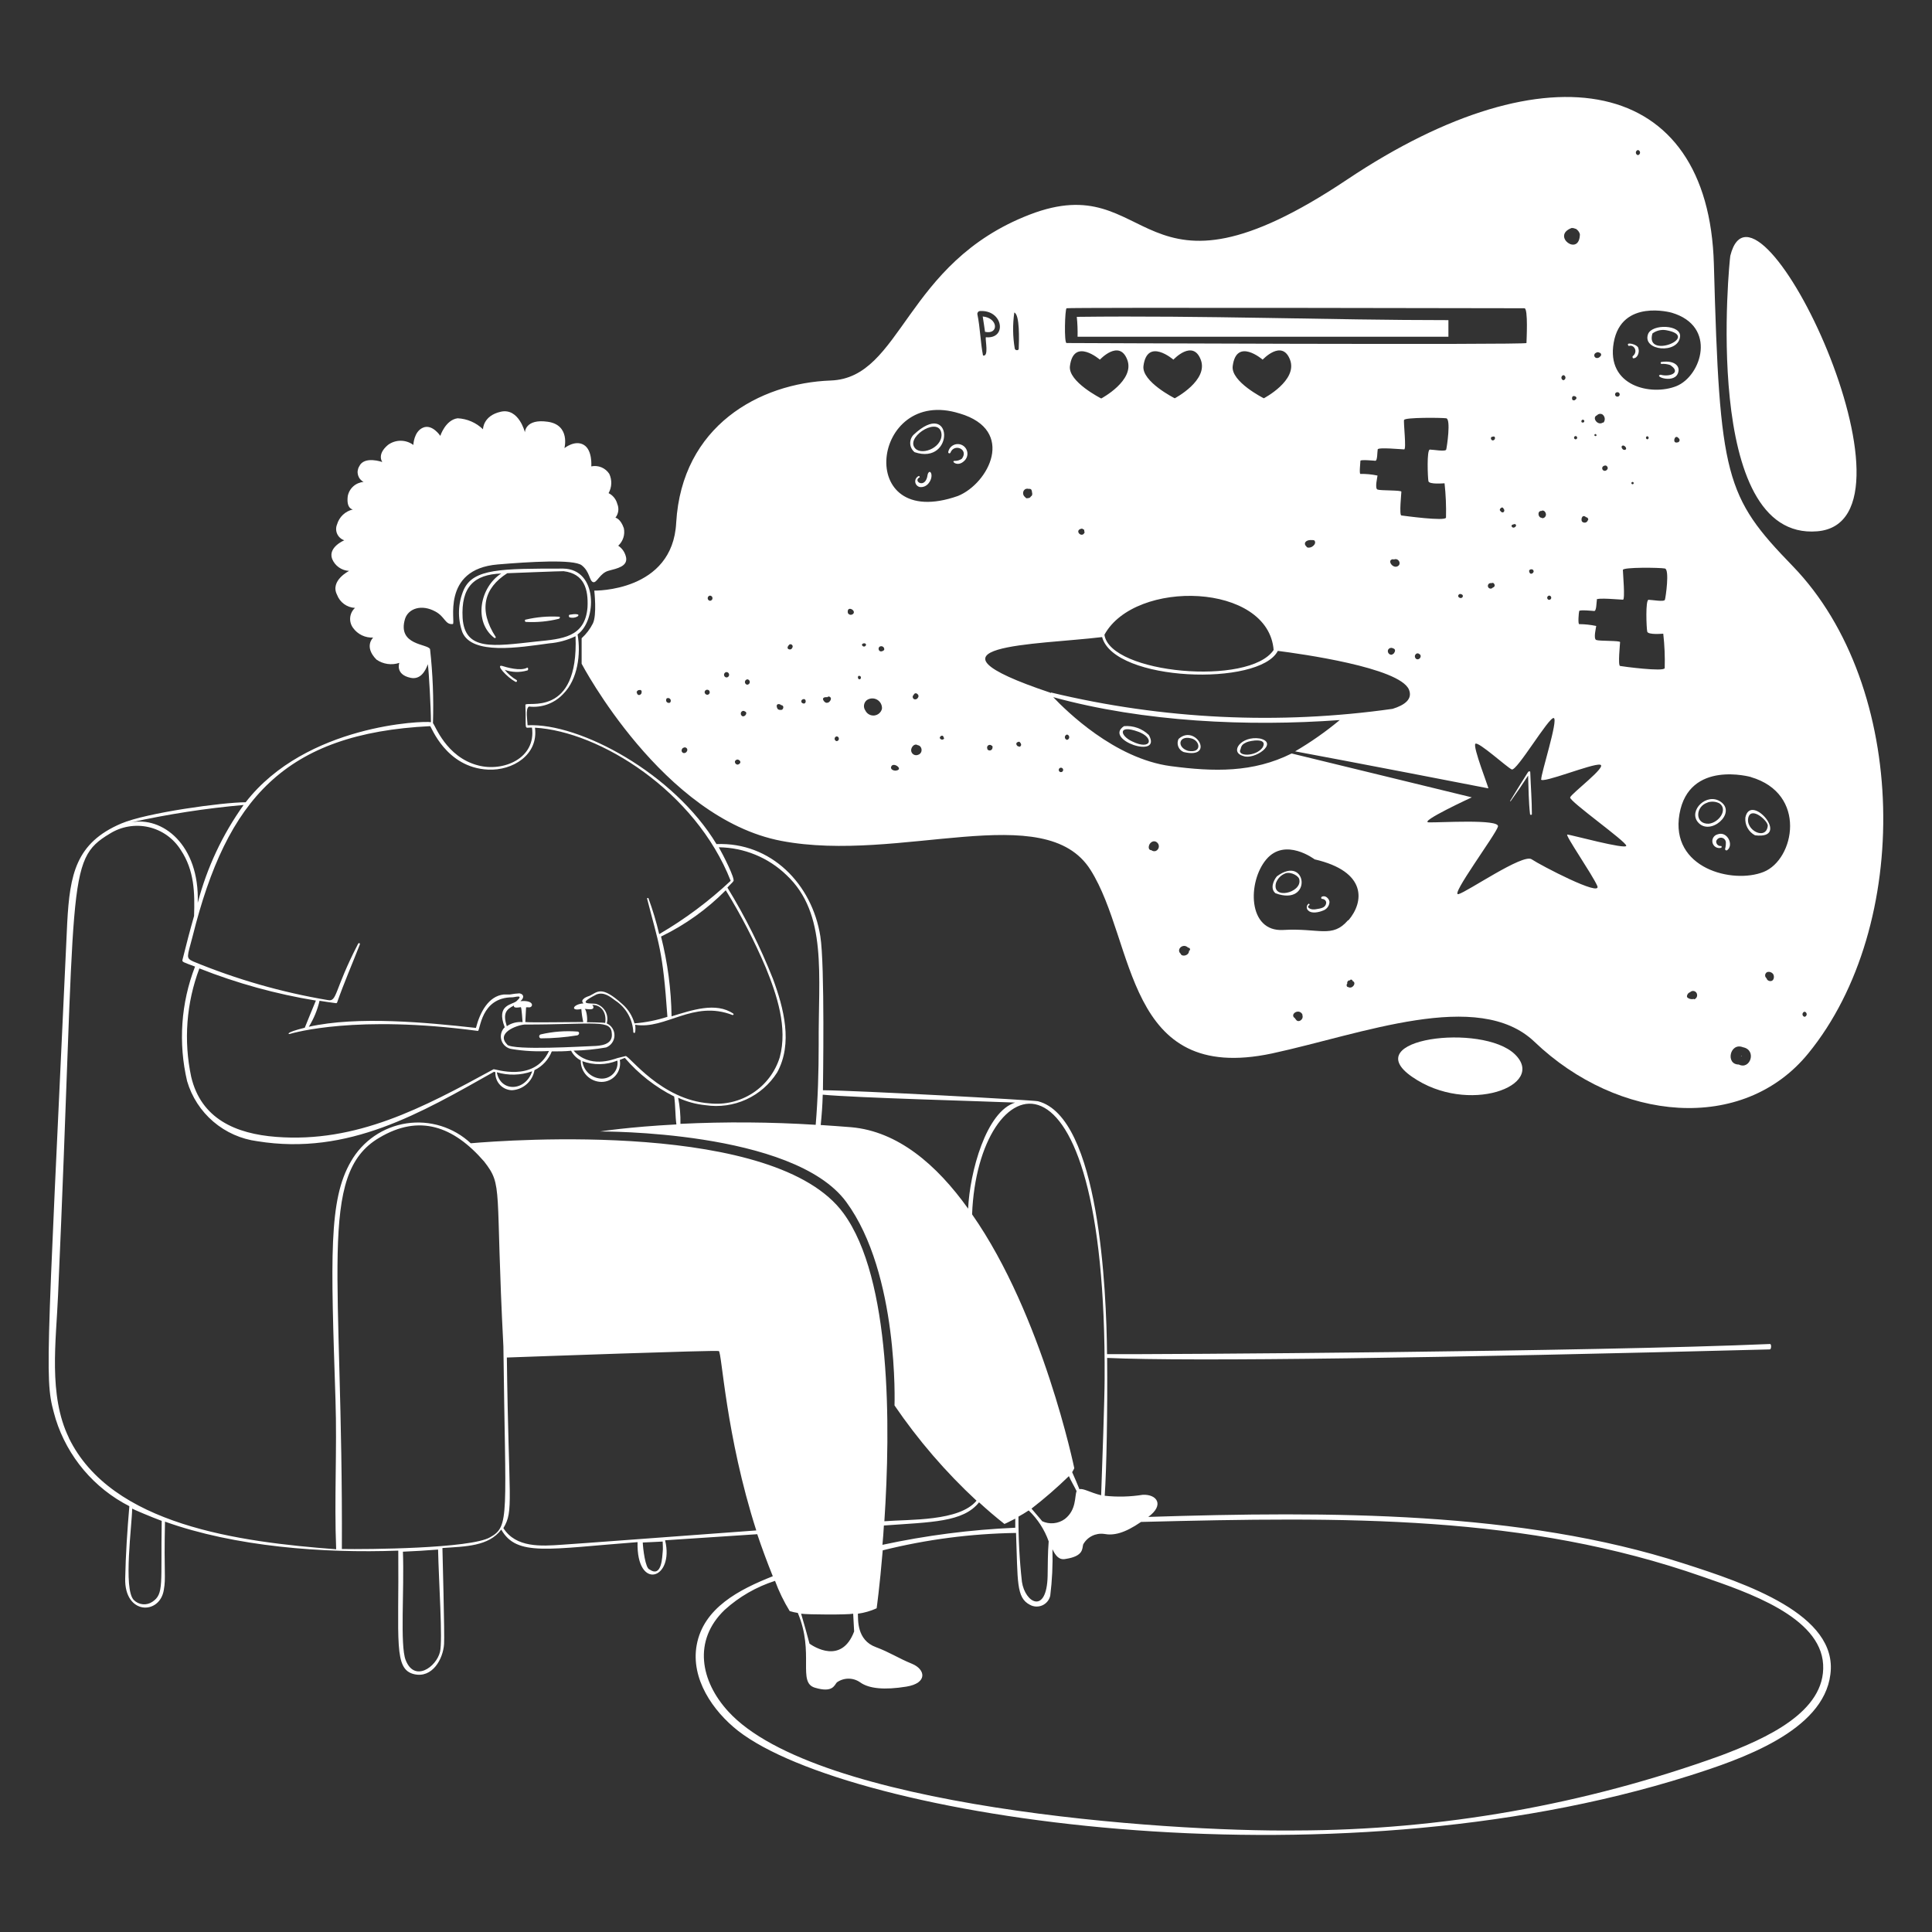 <svg width="218" height="218" viewBox="0 0 218 218" fill="none" xmlns="http://www.w3.org/2000/svg">
<rect x="0" y="0" width="218" height="218" fill="#333333" stroke="none"/>
<path d="M59.481 75.657C59.645 75.657 59.612 75.265 59.481 75.341C58.718 75.766 57.116 75.286 56.636 75.134C55.895 74.981 57.192 76.398 58.141 76.921C58.153 76.931 58.167 76.939 58.182 76.944C58.197 76.948 58.213 76.95 58.228 76.948C58.244 76.947 58.259 76.942 58.273 76.935C58.287 76.927 58.3 76.917 58.31 76.905C58.32 76.893 58.327 76.879 58.332 76.864C58.336 76.849 58.338 76.833 58.336 76.817C58.335 76.802 58.33 76.786 58.323 76.772C58.316 76.758 58.305 76.746 58.293 76.736C57.777 76.44 57.322 76.047 56.953 75.581C57.767 75.871 58.651 75.897 59.481 75.657ZM63.067 69.586C61.812 69.516 60.553 69.626 59.329 69.913C59.165 69.913 59.22 70.174 59.329 70.174C60.578 70.245 61.831 70.127 63.046 69.826C63.22 69.76 63.22 69.586 63.067 69.586ZM64.31 69.357C64.125 69.357 64.179 69.673 64.31 69.673C64.597 69.743 64.9 69.704 65.16 69.564C65.553 69.248 64.811 69.259 64.31 69.357ZM65.204 116.401C63.801 116.29 62.389 116.397 61.018 116.717C60.967 116.729 60.922 116.757 60.889 116.798C60.857 116.838 60.839 116.889 60.839 116.941C60.839 116.993 60.857 117.043 60.889 117.084C60.922 117.125 60.967 117.153 61.018 117.164C62.398 117.16 63.776 117.047 65.138 116.826C65.4 116.739 65.4 116.456 65.204 116.401Z" fill="white"/>
<path d="M189.911 176.395C171.62 170.498 150.115 170.509 129.568 171.163C131.421 169.811 130.538 168.591 128.947 168.667C127.527 168.893 126.082 168.93 124.652 168.776C124.859 165.789 124.979 159.118 124.925 153.222C134.31 153.658 163.075 153.222 199.71 152.262C199.862 152.262 199.917 151.641 199.71 151.652C179.632 152.524 130.288 152.84 124.914 152.796C124.849 145.646 124.042 126.037 117.12 124.26C116.565 124.129 96.65 123.039 92.857 123.018C92.857 122.429 93.086 108.913 92.563 105.643C91.636 99.757 86.993 94.994 80.845 95.244C76.06 87.309 65.454 81.543 59.525 81.837C59.525 81.336 59.252 79.952 59.688 79.723C60.4 79.805 61.121 79.719 61.794 79.471C62.466 79.222 63.07 78.82 63.558 78.295C65.193 76.66 65.563 73.782 65.171 71.591C67.351 70.022 67.482 64.223 63.558 64.158C56.527 64.158 53.421 64.158 52.331 66.534C51.671 68.054 51.612 69.768 52.167 71.33C53.257 73.946 58.609 73.052 61.977 72.594C63.007 72.511 64.012 72.238 64.942 71.788C65.324 81.14 59.285 79.036 59.285 79.537C59.394 82.633 59.067 82.055 60.026 82.099C60.517 85.587 56.756 87.124 53.933 86.361C50.325 85.424 49.093 81.805 48.854 81.598C48.944 78.814 48.834 76.027 48.527 73.259C48.341 72.627 44.788 72.867 45.704 69.826C46.074 68.67 47.557 68.136 49.137 69.008C50.227 69.597 50.227 70.512 51.088 70.414C51.481 70.414 49.66 64.223 56.178 63.689C59.71 63.395 64.724 63.078 65.64 63.787C66.555 64.496 66.49 65.531 66.915 65.684C67.34 65.836 67.678 64.659 68.681 64.397C69.684 64.136 70.784 63.896 70.654 62.948C70.605 62.67 70.501 62.406 70.348 62.169C70.194 61.933 69.994 61.731 69.76 61.574C70.028 61.329 70.226 61.017 70.337 60.672C70.448 60.326 70.467 59.957 70.392 59.601C70.022 58.511 69.444 58.413 69.444 58.413C69.615 58.196 69.725 57.937 69.762 57.663C69.798 57.388 69.76 57.109 69.651 56.855C69.584 56.594 69.461 56.352 69.292 56.143C69.123 55.934 68.911 55.764 68.67 55.645C68.856 55.314 68.96 54.943 68.973 54.564C68.986 54.185 68.909 53.808 68.746 53.465C68.532 53.137 68.224 52.881 67.863 52.731C67.501 52.581 67.102 52.544 66.719 52.625C66.719 52.625 66.871 50.783 65.869 50.195C64.866 49.606 63.689 50.565 63.689 50.565C63.689 50.565 64.375 47.96 61.814 47.59C59.252 47.219 59.23 48.778 59.23 48.778C59.23 48.778 58.544 46.009 56.516 46.456C54.489 46.903 54.5 48.44 54.5 48.44C53.728 47.69 52.708 47.248 51.633 47.197C50.26 47.383 49.682 49.181 49.682 49.181C49.682 49.181 48.777 47.808 47.731 48.255C46.685 48.701 46.641 50.206 46.641 50.206C46.226 49.898 45.724 49.733 45.208 49.733C44.692 49.733 44.189 49.898 43.774 50.206C42.477 51.296 43.142 52.135 43.142 52.135C43.142 52.135 41.082 51.394 40.526 52.636C40.439 52.782 40.383 52.945 40.361 53.114C40.339 53.282 40.352 53.454 40.399 53.617C40.446 53.781 40.526 53.933 40.634 54.064C40.742 54.195 40.876 54.303 41.028 54.38C40.595 54.414 40.185 54.589 39.862 54.878C39.539 55.168 39.32 55.556 39.24 55.983C39.055 57.432 39.818 57.487 39.818 57.487C39.396 57.583 39.008 57.79 38.693 58.087C38.379 58.385 38.15 58.761 38.03 59.176C37.959 59.347 37.924 59.53 37.928 59.714C37.931 59.899 37.972 60.081 38.049 60.248C38.126 60.416 38.236 60.566 38.373 60.69C38.511 60.813 38.672 60.906 38.847 60.964C38.847 60.964 36.995 61.738 37.474 63.057C37.63 63.444 37.894 63.778 38.234 64.019C38.574 64.26 38.976 64.399 39.392 64.419C39.392 64.419 37.212 65.509 38.03 67.112C38.185 67.53 38.461 67.894 38.821 68.157C39.181 68.421 39.611 68.573 40.057 68.594C39.748 68.876 39.554 69.263 39.514 69.68C39.474 70.097 39.59 70.514 39.839 70.85C40.095 71.208 40.437 71.495 40.833 71.686C41.23 71.876 41.668 71.964 42.107 71.94C42.107 71.94 41.017 72.943 42.477 74.425C42.849 74.684 43.276 74.852 43.725 74.916C44.173 74.981 44.631 74.94 45.06 74.796C45.06 74.796 44.559 76.115 46.347 76.486C47.382 76.693 47.96 75.842 48.276 74.949C48.396 75.777 48.625 79.908 48.625 81.489C47.829 81.314 34.531 81.75 27.719 90.525C25.157 90.525 16.535 91.702 13.679 92.923C8.556 95.103 7.881 98.667 7.586 104.095C5.134 156.895 5.014 155.652 6.289 160.143C6.954 162.247 8.03 164.199 9.456 165.883C10.882 167.567 12.629 168.951 14.595 169.953C14.366 172.645 14.181 175.403 14.126 178.128C14.039 182.237 18.039 182.248 18.486 179.392C18.737 177.943 18.486 177.703 18.617 171.697C26.498 174.52 36.417 175.283 44.941 174.967C45.028 185.213 44.396 188.363 46.728 188.908C48.788 189.388 49.998 187.197 50.107 185.507C50.184 184.614 49.922 174.782 49.922 174.673C52.505 174.498 55.154 174.487 56.56 172.591C58.315 175.676 61.868 174.771 71.94 174.008C71.798 179.567 76.126 178.215 75.046 173.801L85.445 173.114C85.984 174.711 86.569 176.293 87.2 177.856C83.428 179.349 79.374 181.42 78.611 185.627C77.924 189.42 80.431 193.061 83.276 195.296C95.887 205.106 149.668 213.324 190.554 200.386C196.483 198.511 205.737 195.339 206.533 188.941C207.438 182.183 197.007 178.662 189.911 176.395ZM60.517 72.387C55.644 72.921 52.462 73.477 52.2 69.749C52.004 66.196 53.508 64.823 56.56 64.713C54.184 66.218 53.366 70.163 55.797 71.995C55.873 71.995 55.982 71.995 55.928 71.864C53.966 68.823 54.598 66.359 57.236 64.681C57.236 64.681 63.558 64.43 63.601 64.452C65.923 64.735 66.392 66.479 66.294 68.507C66.032 71.94 63.405 72.093 60.517 72.387ZM124.641 155.641C124.641 157.571 124.369 165.56 124.249 168.721C122.985 168.405 122.243 167.915 121.797 168.035C121.535 167.402 121.273 166.748 120.979 166.116C121.068 165.972 121.148 165.823 121.219 165.669C121.219 165.669 117.665 148.426 109.687 137.024C110.319 120.445 124.892 114.854 124.641 155.641ZM114.919 171.13C115.311 170.912 115.573 170.76 116.074 170.433C117.087 171.404 117.86 172.598 118.33 173.921C118.221 175.218 118.232 176.526 118.21 177.845C118.101 182.205 115.671 180.886 115.311 178.488C115.038 176.045 114.907 173.588 114.919 171.13ZM117.578 171.621L116.39 170.226C117.864 169.085 119.272 167.862 120.608 166.563C120.87 167.141 121.186 167.653 121.48 168.253C121.241 168.852 121.48 170.356 120.162 171.392C119.793 171.662 119.359 171.828 118.904 171.872C118.45 171.916 117.992 171.837 117.578 171.643V171.621ZM114.603 124.391C111.256 125.372 109.425 132.304 109.24 136.381C105.675 131.389 101.294 127.661 96.062 127.192C94.884 127.094 93.729 127.018 92.606 126.942C92.726 125.732 92.802 124.762 92.835 123.519C96.607 123.879 111.049 124.26 114.603 124.413V124.391ZM88.748 98.743C93.391 103.103 92.323 109.97 92.377 117.927C92.377 120.892 92.29 123.955 92.04 126.92C86.959 126.601 81.864 126.564 76.779 126.811C76.8 125.823 76.713 124.836 76.518 123.868C77.5 124.318 78.549 124.602 79.624 124.707C81.182 124.939 82.774 124.713 84.206 124.057C85.638 123.401 86.848 122.343 87.69 121.012C89.489 117.742 88.432 113.731 87.222 110.461C85.807 106.882 84.085 103.432 82.077 100.149C82.883 99.343 82.622 99.572 82.742 99.441C83.036 99.266 81.521 96.313 81.107 95.604C83.961 95.637 86.695 96.76 88.748 98.743ZM67.733 121.699C67.223 121.649 66.745 121.428 66.376 121.072C66.008 120.715 65.772 120.245 65.705 119.737C66.986 120.211 68.398 120.188 69.662 119.671C69.703 119.939 69.683 120.212 69.602 120.47C69.522 120.728 69.383 120.964 69.196 121.16C69.01 121.356 68.781 121.506 68.527 121.6C68.273 121.693 68.001 121.727 67.733 121.699ZM69.673 119.388C69.117 119.573 66.501 120.565 64.724 118.549C65.956 118.525 67.184 118.405 68.397 118.189C68.668 118.083 68.901 117.9 69.067 117.663C69.234 117.425 69.326 117.144 69.333 116.854C69.34 116.564 69.261 116.278 69.106 116.033C68.952 115.787 68.728 115.593 68.463 115.475C68.593 115.034 68.547 114.56 68.333 114.152C68.12 113.745 67.755 113.438 67.318 113.295C66.926 113.131 64.735 113.502 67.318 112.205C68.136 111.911 68.79 112.412 69.422 112.892C70.022 113.284 70.52 113.814 70.875 114.438C71.229 115.062 71.43 115.761 71.46 116.478C71.468 116.499 71.481 116.518 71.5 116.532C71.519 116.545 71.541 116.553 71.564 116.553C71.587 116.553 71.609 116.545 71.628 116.532C71.646 116.518 71.66 116.499 71.667 116.478C71.711 116.196 71.711 115.909 71.667 115.627C75.101 116.216 78.207 112.793 82.665 114.537C82.764 114.537 82.818 114.428 82.742 114.374C80.769 113.033 78.077 113.982 75.777 114.679C75.734 111.642 75.335 108.62 74.589 105.676C77.303 104.365 79.773 102.599 81.892 100.455C83.611 103.245 85.119 106.16 86.404 109.175C87.669 112.281 88.889 115.954 87.985 119.301C87.474 120.951 86.405 122.372 84.961 123.321C83.517 124.269 81.789 124.686 80.071 124.5C74.621 124.119 71.035 119.159 70.599 119.159C70.294 119.235 69.902 119.323 69.673 119.388ZM55.688 120.652C47.698 125.012 40.232 128.98 31.163 128.282C26.607 127.934 22.683 126.244 21.571 121.492C20.705 117.414 21.027 113.173 22.497 109.273C26.737 110.95 31.144 112.167 35.643 112.902C35.403 113.48 34.553 115.54 34.389 115.965C32.111 116.532 32.558 116.696 32.667 116.674C33.245 116.51 40.188 114.494 53.922 116.325C54.206 116.325 54.206 112.532 57.824 112.532C58.108 112.532 59.165 112.161 58.293 112.957C57.792 113.404 55.939 113.328 56.952 115.911C56.757 116.099 56.619 116.339 56.554 116.602C56.489 116.866 56.5 117.142 56.585 117.4C56.671 117.658 56.827 117.886 57.037 118.058C57.247 118.231 57.501 118.34 57.77 118.374C59.149 118.601 60.549 118.674 61.945 118.592C60.244 122.222 55.786 120.565 55.688 120.652ZM60.048 120.892C59.263 123.17 56.473 123.257 56.059 120.99C57.355 121.377 58.74 121.343 60.015 120.892H60.048ZM57.192 115.813C56.724 114.374 57.083 113.905 57.999 113.458C57.879 113.829 58.653 113.655 58.762 113.644C58.871 113.633 58.947 115.311 58.969 115.333C58.328 115.271 57.686 115.442 57.16 115.813H57.192ZM57.247 117.873C55.928 116.587 58.228 115.693 59.176 115.606C67.307 115.606 68.986 114.963 69.04 116.696C69.117 117.906 67.743 118.015 66.861 118.036C65.978 118.058 57.922 118.56 57.214 117.873H57.247ZM68.321 115.431C68.005 115.366 66.326 115.344 66.217 115.344C66.316 115.159 66.217 114.025 65.978 113.84C66.261 113.84 67.068 114.047 66.948 113.578C66.921 113.506 66.876 113.442 66.817 113.393C67.722 113.36 68.485 114.123 68.288 115.431H68.321ZM48.538 81.936C48.647 81.936 50.303 86.623 55.078 86.841C57.857 86.971 60.767 85.173 60.364 82.11C67.667 82.535 78.48 89.282 82.448 99.386C79.995 101.69 77.289 103.709 74.382 105.403C74.061 104.035 73.657 102.688 73.172 101.37C73.172 101.261 72.986 101.37 73.008 101.37C74.338 106.602 74.774 107.049 75.308 114.734C74.102 115.124 72.855 115.373 71.591 115.475C71.358 114.629 70.88 113.87 70.218 113.295C67.809 111.115 67.406 111.965 66.523 112.368C66.341 112.423 66.166 112.496 65.999 112.586C65.781 112.761 65.542 112.924 65.836 113.219C64.637 113.306 64.299 114.134 65.596 113.851C65.63 114.346 65.703 114.838 65.814 115.322C64.201 115.322 59.852 115.399 59.274 115.322L59.361 113.665C59.456 113.655 59.551 113.655 59.645 113.665C60.168 113.742 60.397 112.815 58.718 112.968C59.132 112.63 59.176 112.194 58.62 112.085C58.254 112.104 57.89 112.148 57.53 112.216H56.843C55.121 112.39 54.151 114.232 53.704 115.987C48.123 115.366 40.33 114.625 34.847 115.856C35.407 114.951 35.816 113.961 36.057 112.924C36.689 113.033 37.3 113.11 37.932 113.197C37.932 113.197 38.008 113.197 38.041 113.11C38.804 110.93 39.752 108.75 40.602 106.57C40.657 106.406 40.461 106.352 40.395 106.515C37.681 111.758 38.063 113.055 37.005 112.848C31.789 111.973 26.688 110.51 21.8 108.488C20.95 108.085 21.113 108.03 21.745 105.61C25.604 90.176 32.111 82.742 48.538 81.936ZM27.49 90.83C25.104 94.163 23.349 97.906 22.312 101.872C22.53 95.332 18.323 92.062 14.737 92.803C18.94 91.869 23.2 91.21 27.49 90.83ZM17.189 180.744C16.871 180.959 16.488 181.056 16.105 181.018C15.723 180.981 15.366 180.81 15.096 180.537C13.886 179.316 14.911 171.937 14.911 170.226C15.02 170.302 17.091 171.185 18.247 171.61C18.127 178.76 18.53 179.85 17.189 180.744ZM7.761 162.214C5.439 157.418 6.333 151.314 6.551 146.137C8.644 98.896 7.368 97.087 12.371 94.078C13.019 93.669 13.741 93.392 14.496 93.264C15.252 93.135 16.025 93.157 16.771 93.328C17.518 93.499 18.223 93.816 18.847 94.261C19.47 94.706 20 95.27 20.405 95.92C21.931 98.22 21.985 100.727 21.898 103.354C21.429 105 21.004 106.624 20.59 108.303C20.535 108.553 20.645 108.553 22.007 109.066C20.414 113.187 20.103 117.692 21.113 121.993C21.635 123.771 22.663 125.359 24.073 126.563C25.482 127.767 27.21 128.535 29.048 128.773C39.327 130.43 47.513 125.568 55.742 120.936C55.917 121.012 55.895 120.936 55.895 121.067C55.886 121.574 56.079 122.063 56.43 122.429C56.781 122.795 57.263 123.006 57.77 123.018C58.387 122.982 58.974 122.739 59.435 122.327C59.897 121.915 60.205 121.36 60.31 120.75C61.204 120.318 61.902 119.562 62.261 118.636C62.991 118.636 63.743 118.636 64.441 118.56C64.68 119.029 65.061 119.41 65.531 119.65C65.522 119.964 65.576 120.277 65.69 120.57C65.803 120.863 65.974 121.13 66.192 121.357C66.41 121.583 66.672 121.764 66.96 121.888C67.249 122.012 67.56 122.077 67.874 122.08C68.183 122.081 68.487 122.013 68.767 121.882C69.046 121.752 69.293 121.561 69.49 121.323C69.687 121.086 69.829 120.808 69.906 120.509C69.982 120.21 69.992 119.898 69.934 119.595L70.501 119.366C72.051 121.174 73.944 122.656 76.071 123.726C76.224 124.751 76.18 125.841 76.322 126.876C70.872 127.16 67.711 127.672 67.711 127.672C67.711 127.672 89.511 127.498 95.484 135.618C101.457 143.739 100.934 158.584 100.934 158.584C103.607 162.502 106.711 166.107 110.188 169.332C108.248 171.686 102.623 171.425 99.789 171.653C100.498 160.906 100.585 144.294 95.179 136.904C87.549 126.418 57.367 128.631 53.116 129.002C52.154 128.105 51.002 127.438 49.746 127.049C48.49 126.661 47.162 126.561 45.862 126.758C44.562 126.955 43.324 127.444 42.239 128.187C41.155 128.931 40.252 129.91 39.6 131.051C37.06 135.411 37.332 141.853 37.856 157.974C38.041 163.598 37.703 169.201 37.932 174.814C27.043 173.997 12.557 172.111 7.761 162.236V162.214ZM49.649 186.39C49.224 188.123 46.75 189.856 45.769 187.306C45.126 185.638 45.627 179.447 45.464 175.087C47.012 175.011 47.96 174.967 49.431 174.847C49.508 178.466 49.965 185.06 49.649 186.39ZM55.296 173.463C53.116 174.738 41.365 174.836 38.575 174.782C38.717 143.608 35.763 132.512 42.793 128.38C47.306 125.688 51.154 127.062 54.62 131.051C56.8 133.852 55.852 133.732 56.8 151.903C57.029 171.13 57.541 172.22 55.296 173.463ZM73.313 177.103C72.812 177.016 72.55 174.684 72.528 174.051C72.714 174.051 74.512 173.953 74.774 173.942C74.774 174.313 74.828 174.727 74.774 175.131C74.719 175.534 74.709 178.074 73.313 177.103ZM63.405 174.302C61.062 174.466 58.217 174.662 56.8 172.427C57.999 170.433 57.388 169.495 57.192 153.178C59.906 153.08 80.758 152.328 81.107 152.448C81.456 152.568 81.881 161.92 85.336 172.689C75.668 173.397 64.844 174.215 63.405 174.302ZM110.471 169.517C111.376 170.345 112.324 171.163 113.338 171.959C113.338 171.959 113.796 171.762 114.559 171.359V172.384C109.518 172.603 104.504 173.248 99.571 174.313C99.637 173.626 99.691 172.907 99.735 172.133C105.098 171.741 108.684 171.773 110.471 169.517ZM96.378 184.09C94.95 187.862 91.789 185.78 91.342 185.464C91.048 184.374 90.731 183.197 90.394 182.085C91.178 182.194 95.636 182.216 96.269 182.085C96.301 182.804 96.345 183.436 96.378 184.09ZM194.216 198.075C178.837 203.642 162.612 206.508 146.256 206.544C131.301 206.708 92.029 203.917 82.175 193.116C79.036 189.693 78.164 185.104 81.772 181.649C83.409 180.166 85.346 179.051 87.451 178.379C87.89 179.567 88.445 180.71 89.107 181.79C89.407 181.881 89.713 181.951 90.023 181.998C91.93 186.532 89.947 189.835 91.952 190.434C93.958 191.034 94.132 190.173 94.427 189.835C94.812 189.561 95.273 189.414 95.746 189.414C96.218 189.414 96.679 189.561 97.064 189.835C98.067 190.554 99.833 190.707 102.264 190.314C104.694 189.922 104.444 188.363 102.896 187.731C101.348 187.099 100.389 186.434 98.83 185.856C96.65 185.06 96.835 182.739 96.803 182.085C97.534 181.986 98.246 181.78 98.917 181.474C98.917 181.474 99.255 179.098 99.604 174.934C104.526 173.705 109.573 173.047 114.646 172.972C114.853 178.422 114.646 180.286 116.216 181.082C116.429 181.2 116.666 181.266 116.909 181.276C117.152 181.286 117.394 181.24 117.616 181.141C117.838 181.041 118.034 180.892 118.188 180.704C118.342 180.516 118.451 180.294 118.505 180.057C118.721 178.319 118.805 176.566 118.755 174.814C119.126 175.577 119.518 176.057 120.249 175.904C122.309 175.588 122.091 174.716 122.222 174.269C122.448 173.857 122.795 173.523 123.215 173.311C123.635 173.099 124.11 173.019 124.576 173.081C125.666 173.288 126.876 173.016 128.751 171.73C152.044 171.141 172.111 170.912 192.091 177.899C197.159 179.654 205.41 182.412 205.716 187.807C206.021 193.203 199.165 196.2 194.216 198.075ZM205.051 59.95C218.207 58.86 198.195 16.993 195.241 28.863C195.164 29.169 191.894 61.04 205.051 59.95Z" fill="white"/>
<path d="M159.347 121.513C165.625 125.873 174.607 122.494 170.923 118.952C167.238 115.409 153.068 117.186 159.347 121.513ZM126.832 81.936C124.434 83.483 131.192 85.729 129.633 82.938C129.266 82.58 128.825 82.305 128.342 82.132C127.859 81.959 127.344 81.892 126.832 81.936ZM127.726 83.647C126.363 83.015 126.113 81.718 128.413 82.557C130.309 83.233 129.928 84.737 127.726 83.647ZM132.98 83.385C132.917 83.519 132.882 83.665 132.878 83.812C132.873 83.96 132.899 84.107 132.953 84.245C133.007 84.383 133.088 84.508 133.192 84.613C133.296 84.718 133.42 84.801 133.557 84.857C137.176 85.707 134.909 81.619 132.98 83.385ZM134.07 84.726C132.751 84.334 132.98 82.96 134.386 83.309C135.421 83.527 135.683 85.02 134.07 84.726ZM142.158 83.331C140.065 82.993 138.68 84.868 140.283 85.304C141.493 85.805 144.37 83.832 142.158 83.331ZM142.474 84.334C141.711 85.424 139.487 85.369 139.988 84.519C140.076 84.072 140.261 83.941 140.653 83.756C141.046 83.57 143.106 83.2 142.474 84.334ZM144.076 98.885C143.662 99.386 143.313 100.291 143.923 100.793C148.163 102.34 147.488 96.334 144.076 98.885ZM146.616 99.288C146.877 100.738 143.476 101.577 143.978 99.626C144.068 99.376 144.213 99.148 144.401 98.959C144.589 98.771 144.817 98.626 145.068 98.536C145.689 98.34 146.616 98.863 146.616 99.288ZM149.144 101.185C149.124 101.198 149.108 101.215 149.096 101.236C149.084 101.257 149.078 101.281 149.078 101.305C149.078 101.329 149.084 101.352 149.096 101.373C149.108 101.394 149.124 101.412 149.144 101.425C149.461 101.425 149.755 101.686 149.602 102.057C149.45 102.427 149.101 102.504 148.36 102.613H148.098C147.967 102.613 147.324 102.406 147.727 102.133C147.826 102.133 147.727 101.926 147.651 101.981C147.588 102.025 147.537 102.084 147.501 102.152C147.466 102.22 147.447 102.296 147.447 102.373C147.447 102.45 147.466 102.526 147.501 102.594C147.537 102.662 147.588 102.721 147.651 102.765C148.022 103.114 148.839 102.929 149.232 102.765C149.451 102.702 149.645 102.57 149.786 102.391C149.927 102.211 150.007 101.991 150.016 101.763C149.962 101.37 149.537 100.978 149.144 101.185ZM172.427 87.102C171.74 88.192 171.053 89.282 170.399 90.372C170.399 90.372 170.399 90.481 170.476 90.372C171.141 89.446 171.795 88.497 172.427 87.516C172.481 88.977 172.481 90.448 172.645 91.876C172.652 91.898 172.666 91.917 172.684 91.931C172.703 91.944 172.725 91.951 172.748 91.951C172.771 91.951 172.794 91.944 172.812 91.931C172.831 91.917 172.845 91.898 172.852 91.876C172.852 90.296 172.721 88.683 172.667 87.102C172.667 87.026 172.514 86.993 172.427 87.102ZM103.201 51.023C107.768 52.56 107.561 44.832 103.07 49.072C102.944 49.205 102.846 49.363 102.784 49.536C102.722 49.709 102.696 49.893 102.708 50.076C102.72 50.26 102.77 50.438 102.855 50.601C102.94 50.764 103.058 50.908 103.201 51.023ZM106.242 49.05C106.242 50.631 103.768 51.503 103.157 50.445C102.351 49.137 106.122 46.87 106.242 49.05ZM107.245 51.078C107.659 49.988 109.349 50.685 108.531 51.764C108.291 51.93 108.005 52.014 107.714 52.004C107.256 52.004 108.051 52.756 108.804 52.004C108.931 51.889 109.029 51.745 109.09 51.584C109.151 51.424 109.173 51.251 109.155 51.08C109.136 50.91 109.078 50.745 108.984 50.602C108.89 50.458 108.764 50.338 108.615 50.252C108.466 50.167 108.299 50.117 108.127 50.109C107.956 50.1 107.785 50.131 107.628 50.201C107.471 50.271 107.333 50.377 107.224 50.51C107.116 50.644 107.041 50.801 107.005 50.969C106.991 51 106.989 51.037 107.002 51.069C107.014 51.102 107.039 51.129 107.07 51.143C107.102 51.157 107.139 51.159 107.171 51.146C107.204 51.134 107.23 51.109 107.245 51.078ZM104.76 53.345C104.629 53.53 104.662 53.77 104.574 53.977C104.193 55.067 103.048 54.26 103.735 53.879C103.844 53.879 103.735 53.661 103.659 53.715C103.53 53.772 103.424 53.869 103.354 53.991C103.285 54.113 103.257 54.254 103.274 54.393C103.291 54.533 103.353 54.663 103.449 54.764C103.546 54.866 103.673 54.934 103.811 54.958C103.99 54.974 104.171 54.946 104.336 54.876C104.502 54.805 104.647 54.695 104.76 54.555C105.392 53.792 105.021 52.952 104.76 53.345ZM184.21 40.21C184.21 40.297 184.21 40.428 184.297 40.428C184.798 40.428 185.005 39.709 184.875 39.338C184.875 38.837 183.261 38.499 183.785 39.044C184.351 38.815 184.907 39.665 184.21 40.21ZM189.573 37.998C189.736 36.613 186.379 36.515 185.954 37.714C185.3 39.6 189.355 39.971 189.573 37.998ZM186.455 37.627C186.673 37.464 186.921 37.348 187.186 37.284C187.45 37.22 187.724 37.211 187.992 37.256C192.047 37.976 185.561 40.635 186.455 37.627ZM187.48 40.843C187.349 40.843 187.349 41.06 187.48 41.06C187.812 41.039 188.146 41.084 188.461 41.191C189.801 42.085 188.33 42.565 187.371 42.281C186.531 42.488 189.071 43.371 189.376 41.965C189.551 41.355 189.006 40.624 187.48 40.843ZM194.161 90.47C192.592 89.38 190.499 91.451 191.578 92.759C192.93 94.416 196.004 91.756 194.161 90.47ZM192.679 90.546C192.9 90.472 193.134 90.444 193.366 90.462C193.598 90.481 193.824 90.547 194.031 90.656C195.001 91.364 193.943 92.835 192.81 92.945C191.208 93.01 191.284 90.983 192.679 90.557V90.546ZM198.031 94.252C202.206 94.776 197.53 89.347 196.941 92.247C196.903 92.652 196.987 93.058 197.181 93.415C197.375 93.773 197.671 94.064 198.031 94.252ZM197.29 92.192C197.682 91.004 199.47 92.618 199.47 93.162C199.306 94.906 196.854 93.664 197.29 92.192ZM193.813 94.144C193.712 94.168 193.618 94.212 193.535 94.272C193.452 94.333 193.381 94.41 193.327 94.498C193.274 94.586 193.238 94.684 193.222 94.786C193.206 94.888 193.211 94.992 193.235 95.092C193.259 95.192 193.303 95.286 193.364 95.37C193.425 95.453 193.501 95.523 193.589 95.577C193.678 95.631 193.775 95.666 193.877 95.682C193.979 95.698 194.083 95.694 194.183 95.669C194.292 95.669 194.292 95.43 194.183 95.462C194.112 95.467 194.04 95.457 193.973 95.432C193.906 95.406 193.845 95.367 193.795 95.317C193.744 95.266 193.705 95.205 193.68 95.138C193.655 95.071 193.644 95 193.649 94.928C193.684 94.802 193.763 94.692 193.871 94.618C193.979 94.545 194.11 94.511 194.24 94.524C194.37 94.537 194.492 94.596 194.583 94.69C194.674 94.784 194.73 94.907 194.739 95.037C194.748 95.294 194.719 95.552 194.652 95.8C194.651 95.829 194.658 95.857 194.672 95.881C194.686 95.906 194.706 95.926 194.731 95.94C194.756 95.954 194.785 95.96 194.813 95.958C194.841 95.957 194.868 95.947 194.892 95.931C195.666 95.353 194.903 93.74 193.813 94.144ZM121.589 37.998H163.434V36.123C150.038 36.123 135.923 35.578 121.502 35.752C121.579 36.498 121.608 37.248 121.589 37.998Z" fill="white"/>
<path d="M67.057 66.643C67.057 66.643 67.373 69.411 66.893 70.36C66.576 70.984 66.148 71.546 65.629 72.016V74.894C65.629 74.894 74.774 92.334 88.17 94.885C101.566 97.435 117.916 90.023 123.05 98.155C128.184 106.286 126.854 122.418 143.542 118.865C153.646 116.685 166.803 111.507 173.136 117.546C182.63 126.625 196.68 127.89 204.037 118.865C215.776 104.499 215.406 77.445 202.293 63.885C194.663 56.026 194.042 53.868 193.388 29.812C192.799 8.589 174.716 5.08 152.033 20.241C128.119 36.243 130.31 18.759 116.172 24.22C102.035 29.681 101.806 42.641 93.74 42.935C85.674 43.23 76.943 48.069 76.3 58.969C75.908 66.817 67.057 66.643 67.057 66.643ZM203.623 114.156C203.69 114.169 203.75 114.205 203.794 114.258C203.837 114.31 203.861 114.376 203.861 114.445C203.861 114.513 203.837 114.579 203.794 114.632C203.75 114.685 203.69 114.721 203.623 114.734C203.556 114.721 203.496 114.685 203.452 114.632C203.409 114.579 203.385 114.513 203.385 114.445C203.385 114.376 203.409 114.31 203.452 114.258C203.496 114.205 203.556 114.169 203.623 114.156ZM101.25 86.906C101.054 87.037 100.476 86.906 100.542 86.568C100.683 85.903 101.893 86.699 101.25 86.917V86.906ZM103.659 85.14C103.574 85.189 103.477 85.216 103.378 85.216C103.28 85.217 103.183 85.191 103.097 85.143C103.011 85.094 102.939 85.025 102.889 84.94C102.838 84.855 102.811 84.759 102.809 84.66C102.809 84.301 103.179 83.843 103.55 84.083C104.041 84.148 104.182 84.889 103.659 85.151V85.14ZM103.103 78.393C103.114 78.36 103.131 78.329 103.155 78.303C103.178 78.278 103.207 78.257 103.239 78.244C103.271 78.23 103.306 78.224 103.341 78.225C103.376 78.227 103.41 78.235 103.441 78.251C103.441 78.251 103.528 78.338 103.572 78.36C103.616 78.412 103.641 78.478 103.641 78.546C103.641 78.614 103.616 78.679 103.572 78.731C103.539 78.791 103.49 78.84 103.43 78.873C103.37 78.905 103.302 78.921 103.234 78.916C103.177 78.909 103.124 78.886 103.081 78.848C103.038 78.81 103.007 78.76 102.993 78.705C102.979 78.65 102.982 78.591 103.001 78.537C103.021 78.484 103.056 78.437 103.103 78.404V78.393ZM106.155 83.396C105.839 83.243 106.297 82.818 106.449 83.113C106.449 83.189 106.526 83.243 106.526 83.32C106.526 83.396 106.33 83.527 106.155 83.407V83.396ZM111.409 84.486C111.376 84.42 111.369 84.344 111.388 84.273C111.407 84.202 111.451 84.14 111.512 84.099C111.574 84.058 111.647 84.04 111.721 84.049C111.794 84.058 111.861 84.093 111.91 84.148C111.91 84.148 111.987 84.148 111.987 84.225C112.002 84.278 112.002 84.335 111.987 84.388C111.982 84.454 111.956 84.516 111.914 84.567C111.872 84.617 111.816 84.653 111.752 84.67C111.689 84.687 111.621 84.683 111.56 84.66C111.498 84.637 111.446 84.595 111.409 84.541V84.486ZM115.017 84.225C114.799 84.323 114.374 83.767 115.017 83.69C115.289 83.93 115.289 84.17 115.017 84.279V84.225ZM118.527 78.164C102.253 72.714 117.001 72.779 124.358 71.886C125.732 76.943 142.125 77.477 144.185 73.444C146.67 73.76 157.897 75.308 158.977 77.804C159.434 78.894 158.475 79.57 157.134 79.984C144.289 81.8 131.217 81.175 118.603 78.142C118.574 78.164 118.548 78.19 118.527 78.219V78.164ZM143.717 73.335C140.992 77.445 125.252 76.028 124.62 71.624C128.064 65.313 143.161 65.727 143.717 73.39V73.335ZM129.023 41.3C129.448 38.03 132.402 40.581 132.402 40.581C132.402 40.581 134.582 38.237 135.487 40.581C136.392 42.924 132.555 44.941 132.555 44.941C132.555 44.941 128.816 43.066 129.023 41.3ZM139.095 41.3C139.52 38.03 142.474 40.581 142.474 40.581C142.474 40.581 144.654 38.237 145.559 40.581C146.463 42.924 142.605 44.941 142.605 44.941C142.605 44.941 138.855 43.066 139.095 41.3ZM124.26 44.963C124.26 44.963 120.489 43.066 120.728 41.3C121.154 38.03 124.107 40.581 124.107 40.581C124.107 40.581 126.287 38.237 127.192 40.581C128.097 42.924 124.26 44.963 124.26 44.963ZM122.309 60.223C121.884 60.648 121.219 59.754 122.102 59.645C122.14 59.662 122.174 59.688 122.2 59.721C122.254 59.721 122.309 59.721 122.342 59.83V59.961C122.429 60.016 122.374 60.125 122.298 60.201L122.309 60.223ZM147.314 61.171C147.499 60.833 148.273 60.953 148.284 60.964C148.6 61.28 148.175 61.672 147.891 61.76C147.608 61.847 147.412 61.76 147.412 61.651C147.371 61.625 147.336 61.592 147.309 61.553C147.281 61.514 147.262 61.469 147.252 61.423C147.242 61.376 147.241 61.328 147.25 61.281C147.258 61.234 147.276 61.189 147.303 61.149L147.314 61.171ZM158.442 47.383C158.519 47.088 162.628 47.121 163.184 47.197C163.74 47.273 163.26 50.467 163.184 50.729C163.108 50.99 161.712 50.729 161.342 50.729C160.971 50.729 161.102 53.901 161.178 54.293C161.255 54.685 162.868 54.533 162.999 54.533C163.139 55.818 163.194 57.11 163.162 58.402C163.108 58.849 158.388 58.195 158.126 58.163C157.865 58.13 158.126 55.666 158.126 55.481C158.126 55.296 155.772 55.372 155.434 55.241C155.096 55.111 155.434 53.792 155.434 53.661C154.8 53.525 154.153 53.463 153.505 53.476C153.352 53.476 153.505 52.157 153.505 51.993C153.505 51.83 155.194 51.993 155.194 51.993C155.434 51.993 155.401 50.969 155.456 50.707C155.51 50.445 158.17 50.707 158.442 50.707C158.715 50.707 158.344 47.655 158.432 47.361L158.442 47.383ZM160.306 74.044C160.303 74.12 160.276 74.194 160.229 74.254C160.182 74.315 160.118 74.359 160.045 74.382C159.982 74.403 159.914 74.401 159.852 74.377C159.79 74.354 159.739 74.309 159.707 74.251C159.659 74.183 159.639 74.1 159.649 74.017C159.659 73.935 159.699 73.859 159.761 73.804C159.787 73.778 159.817 73.757 159.851 73.742C159.885 73.728 159.921 73.721 159.958 73.721C159.994 73.721 160.03 73.728 160.064 73.742C160.098 73.757 160.128 73.778 160.154 73.804C160.23 73.837 160.328 73.946 160.295 74.022L160.306 74.044ZM157.254 63.144C157.81 62.871 158.224 63.7 157.647 63.918C157.069 64.136 156.448 63.1 157.243 63.1L157.254 63.144ZM157.407 73.51L157.352 73.586C157.339 73.634 157.316 73.678 157.284 73.716C157.252 73.753 157.212 73.784 157.167 73.804C157.121 73.852 157.059 73.879 156.993 73.88C156.644 73.88 156.437 73.401 156.753 73.172C156.822 73.126 156.904 73.102 156.987 73.102C157.071 73.102 157.152 73.126 157.222 73.172C157.342 73.183 157.451 73.335 157.396 73.466L157.407 73.51ZM119.715 87.124C119.648 87.124 119.584 87.097 119.537 87.05C119.49 87.004 119.464 86.94 119.464 86.873C119.464 86.807 119.49 86.743 119.537 86.696C119.584 86.649 119.648 86.623 119.715 86.623C119.781 86.623 119.845 86.649 119.892 86.696C119.939 86.743 119.965 86.807 119.965 86.873C119.965 86.94 119.939 87.004 119.892 87.05C119.845 87.097 119.781 87.124 119.715 87.124ZM120.401 83.483C120.332 83.47 120.269 83.433 120.224 83.378C120.178 83.323 120.154 83.254 120.154 83.184C120.154 83.113 120.178 83.044 120.224 82.989C120.269 82.934 120.332 82.897 120.401 82.884C120.471 82.897 120.534 82.934 120.579 82.989C120.624 83.044 120.649 83.113 120.649 83.184C120.649 83.254 120.624 83.323 120.579 83.378C120.534 83.433 120.471 83.47 120.401 83.483ZM130.419 96.018C130.335 96.049 130.244 96.057 130.156 96.041C130.068 96.026 129.986 95.988 129.917 95.931C129.853 95.936 129.789 95.917 129.738 95.879C129.686 95.841 129.649 95.786 129.634 95.724C129.525 95.223 130.081 94.699 130.528 95.037C130.609 95.096 130.673 95.175 130.714 95.267C130.755 95.359 130.77 95.46 130.759 95.56C130.748 95.659 130.711 95.754 130.651 95.835C130.591 95.916 130.511 95.979 130.419 96.018ZM134.168 107.278C134.168 107.856 133.34 107.997 133.22 107.616C132.675 107.125 133.503 106.373 134.059 106.929C134.321 106.929 134.343 107.245 134.168 107.278ZM146.158 115.006V114.919C145.428 114.505 146.529 113.709 146.954 114.45C146.963 114.475 146.963 114.502 146.954 114.526C147.15 115.082 146.42 115.475 146.213 115.006H146.158ZM152.044 111.365C152.001 111.332 151.97 111.284 151.956 111.231C151.942 111.178 151.947 111.122 151.968 111.071C151.968 111.071 151.968 111.017 152.022 110.995C152.001 110.921 152.008 110.842 152.042 110.773C152.077 110.705 152.136 110.651 152.208 110.624H152.317C152.393 110.461 152.6 110.537 152.633 110.701C153.112 110.886 152.6 111.671 152.099 111.365H152.044ZM152.099 103.844C150.333 105.905 148.829 104.695 144.796 104.934C140.763 105.174 140.752 99.484 142.888 96.967C145.025 94.449 148.338 96.967 148.338 96.967C154.29 98.34 153.919 101.784 152.153 103.844H152.099ZM189.3 49.344C189.35 49.385 189.398 49.429 189.442 49.475C189.479 49.512 189.504 49.559 189.514 49.609C189.524 49.66 189.519 49.713 189.499 49.761C189.479 49.809 189.446 49.85 189.402 49.878C189.359 49.907 189.309 49.922 189.257 49.922C188.657 50.075 188.952 48.985 189.355 49.388L189.3 49.344ZM191.121 112.717C191.01 112.746 190.895 112.751 190.782 112.732C190.669 112.713 190.562 112.671 190.467 112.608C190.42 112.585 190.384 112.545 190.364 112.497C190.344 112.449 190.342 112.396 190.358 112.346C190.377 112.257 190.419 112.173 190.48 112.104C190.542 112.036 190.619 111.984 190.706 111.954C190.766 111.892 190.843 111.847 190.927 111.827C191.011 111.806 191.099 111.809 191.182 111.837C191.264 111.864 191.336 111.914 191.391 111.981C191.446 112.048 191.481 112.13 191.491 112.216C191.511 112.329 191.49 112.446 191.432 112.546C191.374 112.645 191.283 112.721 191.175 112.761L191.121 112.717ZM196.2 120.118C194.663 120.118 195.197 117.579 196.669 118.167C198.26 118.472 197.497 120.761 196.2 120.118ZM199.732 110.701C199.639 110.699 199.55 110.667 199.477 110.61C199.404 110.553 199.352 110.474 199.328 110.384C199.258 110.329 199.207 110.253 199.183 110.167C199.159 110.08 199.164 109.988 199.198 109.905C199.361 109.513 199.884 109.643 200.07 109.905C200.255 110.167 200.168 110.733 199.753 110.701H199.732ZM197.552 87.68C203.961 89.555 202.489 96.988 199.001 98.384C195.513 99.779 188.428 97.991 189.507 91.844C190.587 85.696 197.584 87.68 197.584 87.68H197.552ZM184.82 16.928C184.887 16.941 184.948 16.977 184.991 17.03C185.035 17.082 185.058 17.148 185.058 17.217C185.058 17.285 185.035 17.351 184.991 17.404C184.948 17.457 184.887 17.492 184.82 17.506C184.753 17.492 184.693 17.457 184.65 17.404C184.606 17.351 184.582 17.285 184.582 17.217C184.582 17.148 184.606 17.082 184.65 17.03C184.693 16.977 184.753 16.941 184.82 16.928ZM182.085 38.663C182.957 33.67 188.625 35.283 188.625 35.283C193.802 36.809 191.982 42.434 189.159 43.568C186.336 44.701 181.213 43.6 182.085 38.663ZM185.856 49.562C185.818 49.553 185.785 49.531 185.761 49.501C185.738 49.47 185.725 49.432 185.725 49.394C185.725 49.355 185.738 49.317 185.761 49.287C185.785 49.256 185.818 49.234 185.856 49.225C185.902 49.225 185.947 49.243 185.979 49.276C186.012 49.308 186.03 49.353 186.03 49.399C186.03 49.445 186.012 49.49 185.979 49.522C185.947 49.555 185.902 49.573 185.856 49.573V49.562ZM184.21 54.642C184.175 54.642 184.142 54.628 184.118 54.604C184.093 54.579 184.079 54.546 184.079 54.511C184.079 54.476 184.093 54.443 184.118 54.419C184.142 54.394 184.175 54.38 184.21 54.38C184.245 54.38 184.278 54.394 184.303 54.419C184.327 54.443 184.341 54.476 184.341 54.511C184.341 54.546 184.327 54.579 184.303 54.604C184.278 54.628 184.245 54.642 184.21 54.642ZM183.12 50.707C182.771 50.369 183.12 50.108 183.382 50.391C183.643 50.674 183.371 50.87 183.12 50.707ZM182.488 44.756C182.421 44.756 182.358 44.729 182.311 44.682C182.264 44.635 182.237 44.571 182.237 44.505C182.237 44.438 182.264 44.375 182.311 44.328C182.358 44.281 182.421 44.254 182.488 44.254C182.521 44.251 182.554 44.255 182.585 44.265C182.617 44.275 182.646 44.291 182.671 44.312C182.697 44.334 182.718 44.359 182.733 44.389C182.748 44.418 182.757 44.45 182.76 44.483C182.763 44.516 182.76 44.549 182.75 44.581C182.74 44.612 182.724 44.641 182.702 44.667C182.681 44.692 182.655 44.713 182.626 44.728C182.596 44.743 182.564 44.753 182.531 44.756H182.488ZM181.245 52.56C181.289 52.579 181.327 52.609 181.356 52.648C181.384 52.686 181.402 52.731 181.408 52.779C181.413 52.826 181.406 52.874 181.387 52.918C181.368 52.962 181.338 53 181.3 53.029C181.255 53.079 181.194 53.113 181.128 53.124C181.061 53.136 180.993 53.124 180.934 53.09C180.875 53.057 180.83 53.005 180.805 52.942C180.78 52.879 180.778 52.81 180.798 52.745C180.864 52.56 181.136 52.473 181.289 52.56H181.245ZM180.94 47.677C180.915 47.686 180.888 47.686 180.864 47.677C180.275 48.08 179.578 47.11 180.199 46.859C180.274 46.775 180.375 46.72 180.487 46.702C180.598 46.684 180.712 46.705 180.809 46.761C180.879 46.812 180.938 46.876 180.983 46.95C181.027 47.024 181.057 47.106 181.069 47.191C181.081 47.277 181.076 47.364 181.054 47.447C181.032 47.531 180.993 47.609 180.94 47.677ZM180.014 49.203C179.861 49.203 179.883 48.974 180.014 48.974C180.144 48.974 180.21 49.203 180.046 49.203H180.014ZM180.101 39.796C180.156 39.761 180.22 39.743 180.286 39.743C180.352 39.743 180.416 39.761 180.471 39.796C180.517 39.803 180.559 39.823 180.593 39.854C180.627 39.885 180.651 39.925 180.661 39.97C180.672 40.014 180.669 40.061 180.652 40.104C180.636 40.147 180.607 40.184 180.569 40.21C180.532 40.261 180.485 40.304 180.431 40.336C180.376 40.368 180.316 40.388 180.253 40.396C180.174 40.411 180.091 40.395 180.024 40.35C179.956 40.305 179.91 40.235 179.894 40.156C179.878 40.076 179.894 39.994 179.939 39.926C179.984 39.859 180.054 39.812 180.133 39.796H180.101ZM180.155 67.667C180.155 67.406 182.869 67.667 183.131 67.667C183.393 67.667 183.12 64.637 183.12 64.31C183.12 63.983 187.317 64.038 187.862 64.147C188.407 64.256 187.949 67.417 187.862 67.678C187.774 67.94 186.39 67.678 186.019 67.678C185.649 67.678 185.78 70.872 185.867 71.264C185.954 71.657 187.545 71.504 187.676 71.504C187.822 72.792 187.877 74.089 187.84 75.385C187.785 75.832 183.066 75.199 182.804 75.145C182.542 75.09 182.804 72.638 182.804 72.453C182.804 72.267 180.46 72.354 180.112 72.213C179.763 72.071 180.112 70.763 180.112 70.632C179.481 70.499 178.838 70.43 178.193 70.425C178.03 70.425 178.139 69.106 178.193 68.943C178.248 68.779 179.872 68.943 179.872 68.943C180.155 68.986 180.133 67.929 180.188 67.667H180.155ZM179.174 58.675C179.161 58.735 179.134 58.791 179.094 58.838C179.055 58.885 179.005 58.922 178.948 58.945C178.891 58.969 178.83 58.978 178.768 58.973C178.707 58.968 178.648 58.948 178.597 58.915C178.302 58.806 178.466 57.912 178.967 58.359C179.005 58.361 179.041 58.371 179.075 58.389C179.108 58.407 179.137 58.432 179.16 58.462C179.182 58.492 179.198 58.526 179.207 58.563C179.215 58.6 179.215 58.638 179.207 58.675H179.174ZM178.564 47.361C178.588 47.354 178.613 47.353 178.638 47.358C178.662 47.363 178.686 47.374 178.705 47.389C178.725 47.404 178.741 47.424 178.752 47.447C178.763 47.469 178.769 47.494 178.769 47.519C178.769 47.544 178.763 47.569 178.752 47.591C178.741 47.613 178.725 47.633 178.705 47.648C178.686 47.664 178.662 47.674 178.638 47.679C178.613 47.684 178.588 47.683 178.564 47.677C178.389 47.699 178.389 47.361 178.597 47.361H178.564ZM177.278 25.735C177.438 25.712 177.601 25.739 177.746 25.811H177.801C178.03 25.946 178.199 26.165 178.27 26.422C178.237 29.038 175.01 26.629 177.31 25.735H177.278ZM177.779 49.203C177.828 49.203 177.875 49.222 177.91 49.257C177.945 49.292 177.964 49.339 177.964 49.388C177.964 49.437 177.945 49.484 177.91 49.519C177.875 49.554 177.828 49.573 177.779 49.573C177.73 49.569 177.684 49.545 177.653 49.508C177.621 49.47 177.606 49.421 177.61 49.372C177.614 49.323 177.638 49.277 177.676 49.245C177.714 49.214 177.763 49.199 177.812 49.203H177.779ZM177.561 45.17C177.537 45.17 177.514 45.165 177.492 45.156C177.47 45.146 177.45 45.132 177.434 45.115C177.417 45.098 177.405 45.077 177.397 45.055C177.389 45.032 177.385 45.008 177.387 44.984V44.908C177.387 44.429 178.302 44.832 177.648 45.17H177.561ZM176.406 42.325C176.473 42.338 176.533 42.374 176.576 42.427C176.62 42.479 176.644 42.545 176.644 42.614C176.644 42.682 176.62 42.748 176.576 42.801C176.533 42.854 176.473 42.889 176.406 42.903C176.339 42.886 176.28 42.847 176.239 42.792C176.198 42.736 176.178 42.669 176.182 42.6C176.186 42.532 176.214 42.467 176.26 42.416C176.307 42.366 176.37 42.334 176.438 42.325H176.406ZM173.877 87.941C173.953 88.475 179.676 86.121 180.548 86.285C181.42 86.448 177.278 89.555 177.169 89.98C177.06 90.405 183.502 94.961 183.502 95.43C183.502 95.898 177.169 94.165 176.853 94.165C176.536 94.165 179.654 98.645 180.232 99.964C180.809 101.283 173.801 97.621 172.82 96.956C171.839 96.291 165.571 100.629 164.568 100.891C163.565 101.152 168.808 94.133 169.026 93.261C169.244 92.389 162.377 92.835 161.211 92.792C160.045 92.748 166.072 89.969 166.072 89.969L145.744 85.02C141.384 87.2 136.969 87.091 132.108 86.448C125.753 85.609 120.271 80.17 118.843 78.665C129.089 81.478 140.828 82.001 151.172 81.249C149.593 82.562 147.909 83.744 146.136 84.78C151.172 85.707 167.838 88.922 167.936 88.955C168.034 88.988 166.116 84.159 166.487 83.919C166.857 83.68 170.018 86.557 170.574 86.819C171.13 87.08 174.76 80.889 175.316 81.02C175.872 81.151 173.833 87.418 173.91 87.941H173.877ZM164.677 67.035C164.732 67.02 164.79 67.019 164.845 67.033C164.9 67.046 164.951 67.073 164.993 67.112C165.07 67.112 165.102 67.351 164.993 67.406C164.808 67.635 164.285 67.297 164.677 67.035ZM168.634 65.945C168.66 66.002 168.664 66.066 168.644 66.125C168.623 66.184 168.581 66.233 168.525 66.261C168.525 66.261 168.427 66.338 168.47 66.261C168.443 66.309 168.403 66.348 168.355 66.376C168.307 66.403 168.253 66.417 168.198 66.417C168.143 66.417 168.089 66.403 168.041 66.376C167.993 66.348 167.953 66.309 167.925 66.261C167.899 66.214 167.886 66.161 167.886 66.108C167.886 66.054 167.9 66.001 167.926 65.954C167.952 65.907 167.99 65.868 168.036 65.84C168.081 65.811 168.133 65.795 168.187 65.793C168.296 65.847 168.503 65.629 168.634 65.956V65.945ZM168.263 49.323C168.263 49.323 168.612 49.17 168.667 49.323C168.685 49.363 168.693 49.407 168.69 49.451C168.687 49.495 168.672 49.537 168.648 49.574C168.625 49.611 168.592 49.641 168.553 49.662C168.514 49.683 168.471 49.694 168.427 49.693C168.389 49.687 168.352 49.67 168.322 49.647C168.291 49.623 168.267 49.592 168.25 49.556C168.234 49.521 168.227 49.482 168.229 49.443C168.232 49.405 168.243 49.367 168.263 49.334V49.323ZM169.659 57.4C169.898 57.629 169.582 58.108 169.244 57.585C169.157 57.465 169.517 57.04 169.659 57.41V57.4ZM170.694 59.187C170.764 59.174 170.834 59.156 170.901 59.133C171.065 59.133 171.174 59.351 170.901 59.503C170.629 59.656 170.4 59.253 170.694 59.198V59.187ZM174.749 67.21C174.784 67.202 174.82 67.202 174.855 67.211C174.89 67.219 174.922 67.235 174.95 67.257C174.978 67.28 175.001 67.308 175.016 67.341C175.031 67.373 175.039 67.408 175.039 67.444C175.039 67.48 175.031 67.515 175.016 67.547C175.001 67.58 174.978 67.608 174.95 67.631C174.922 67.653 174.89 67.669 174.855 67.677C174.82 67.686 174.784 67.686 174.749 67.678C174.7 67.663 174.657 67.633 174.627 67.591C174.597 67.55 174.58 67.501 174.58 67.449C174.58 67.398 174.597 67.349 174.627 67.307C174.657 67.266 174.7 67.236 174.749 67.221V67.21ZM173.801 57.661C173.836 57.651 173.874 57.651 173.91 57.661C174.28 57.41 174.705 58.119 174.226 58.424C174.008 58.533 173.92 58.424 174.008 58.424C173.572 58.468 173.452 57.77 173.801 57.672V57.661ZM172.536 64.408C172.591 64.179 173.005 64.179 173.038 64.408C173.147 64.615 172.612 65.04 172.536 64.408ZM120.347 34.782C120.532 34.673 171.577 34.782 172.013 34.782C172.449 34.782 172.242 38.477 172.242 38.706C172.242 38.935 120.347 38.706 120.347 38.706C120.053 38.706 120.162 34.88 120.347 34.782ZM115.54 55.329C115.598 55.248 115.68 55.189 115.774 55.16C115.869 55.13 115.97 55.132 116.063 55.165C116.106 55.153 116.151 55.153 116.194 55.165C116.412 55.165 116.434 55.405 116.456 55.59C116.488 55.674 116.488 55.768 116.456 55.852C116.456 55.928 116.379 55.961 116.325 56.015L116.249 56.113C116.194 56.169 116.119 56.2 116.041 56.201C115.911 56.201 115.823 56.299 115.671 56.092C115.554 56.006 115.475 55.879 115.451 55.737C115.426 55.594 115.458 55.448 115.54 55.329ZM114.45 35.262C115.082 35.491 114.984 38.423 114.951 39.349C114.951 39.578 114.559 39.556 114.505 39.349C114.274 37.998 114.255 36.619 114.45 35.262ZM110.57 35.098C113.207 34.935 113.665 38.292 111.235 38.052C111.158 38.368 111.605 40.297 110.918 40.112C110.624 38.575 110.602 36.995 110.286 35.469C110.278 35.426 110.279 35.383 110.289 35.341C110.299 35.299 110.317 35.259 110.342 35.225C110.368 35.19 110.4 35.161 110.438 35.139C110.475 35.117 110.516 35.103 110.559 35.098H110.57ZM108.281 46.652C114.69 48.549 111.551 54.555 108.095 55.961C96.323 60.103 98.296 43.513 108.27 46.652H108.281ZM99.779 73.259C99.779 73.39 99.615 73.466 99.463 73.499H99.353C99.303 73.484 99.257 73.457 99.22 73.418C99.184 73.38 99.158 73.332 99.146 73.281C99.059 72.823 99.746 72.769 99.779 73.259ZM99.517 79.984C99.466 80.183 99.355 80.362 99.199 80.496C99.043 80.63 98.849 80.713 98.644 80.733C98.44 80.753 98.234 80.71 98.055 80.609C97.875 80.508 97.731 80.355 97.642 80.17C97.516 79.991 97.463 79.771 97.493 79.554C97.524 79.338 97.635 79.141 97.806 79.003C97.975 78.885 98.175 78.817 98.382 78.808C98.588 78.798 98.793 78.848 98.973 78.951C99.152 79.054 99.299 79.206 99.395 79.389C99.491 79.572 99.534 79.778 99.517 79.984ZM97.719 72.758C97.712 72.803 97.692 72.846 97.661 72.879C97.63 72.913 97.589 72.937 97.545 72.948C97.5 72.958 97.453 72.955 97.41 72.939C97.368 72.922 97.331 72.893 97.304 72.856C97.097 72.605 97.719 72.453 97.719 72.758ZM97.086 76.3C97.195 76.464 97.141 76.649 96.956 76.649C96.77 76.649 96.694 76.104 97.086 76.3ZM96.192 69.313C96.149 69.341 96.1 69.36 96.049 69.368C95.998 69.375 95.946 69.371 95.896 69.357C95.846 69.342 95.8 69.317 95.761 69.284C95.722 69.25 95.691 69.208 95.669 69.161C95.506 68.223 96.781 68.932 96.192 69.324V69.313ZM94.394 83.091C94.743 83.091 94.743 83.625 94.394 83.625C94.332 83.612 94.277 83.579 94.237 83.53C94.198 83.482 94.176 83.421 94.176 83.358C94.176 83.295 94.198 83.234 94.237 83.186C94.277 83.137 94.332 83.103 94.394 83.091ZM93.239 78.665H93.369C93.522 78.448 94.023 78.742 93.576 79.189C93.539 79.225 93.495 79.254 93.446 79.273C93.397 79.291 93.345 79.3 93.293 79.298C93.086 79.374 92.476 78.665 93.239 78.665ZM90.546 78.927C91.037 78.676 91.037 79.592 90.546 79.341C90.507 79.323 90.474 79.293 90.451 79.257C90.427 79.22 90.415 79.178 90.415 79.134C90.415 79.091 90.427 79.048 90.451 79.012C90.474 78.975 90.507 78.946 90.546 78.927ZM89.075 72.725C89.282 72.594 89.62 72.878 89.336 73.183C89.249 73.401 88.519 73.27 89.075 72.725ZM88.148 79.57C88.519 79.57 88.41 80.104 88.148 80.104C87.887 80.104 87.723 80.104 87.647 79.734C87.571 79.363 88.017 79.407 88.148 79.57ZM84.301 76.649C84.382 76.649 84.459 76.681 84.516 76.738C84.574 76.796 84.606 76.873 84.606 76.954C84.606 77.035 84.574 77.113 84.516 77.17C84.459 77.227 84.382 77.259 84.301 77.259C84.231 77.246 84.168 77.209 84.123 77.154C84.078 77.099 84.053 77.031 84.053 76.96C84.053 76.889 84.078 76.82 84.123 76.765C84.168 76.71 84.231 76.673 84.301 76.66V76.649ZM84.083 80.29C84.388 80.409 84.083 80.922 83.766 80.813C83.691 80.775 83.633 80.71 83.605 80.631C83.577 80.552 83.58 80.465 83.614 80.388C83.527 80.54 83.745 80.006 84.083 80.3V80.29ZM82.993 85.827C83.232 85.456 83.919 86.034 83.265 86.274C83.211 86.278 83.157 86.268 83.108 86.245C83.059 86.223 83.017 86.188 82.985 86.144C82.954 86.1 82.933 86.049 82.927 85.996C82.921 85.942 82.928 85.888 82.949 85.838L82.993 85.827ZM81.968 75.832C82.049 75.832 82.127 75.864 82.184 75.921C82.241 75.978 82.273 76.056 82.273 76.137C82.273 76.218 82.241 76.295 82.184 76.353C82.127 76.41 82.049 76.442 81.968 76.442C81.897 76.435 81.83 76.402 81.78 76.351C81.73 76.299 81.7 76.232 81.695 76.16C81.69 76.089 81.71 76.018 81.752 75.96C81.794 75.901 81.855 75.86 81.924 75.842L81.968 75.832ZM80.093 67.21C80.496 67.21 80.496 67.787 80.093 67.787C80.03 67.775 79.972 67.743 79.928 67.695C79.885 67.646 79.859 67.585 79.854 67.521C79.849 67.456 79.866 67.392 79.901 67.337C79.936 67.283 79.989 67.242 80.05 67.221L80.093 67.21ZM79.516 78.175C79.504 78.127 79.506 78.078 79.52 78.031C79.534 77.984 79.559 77.942 79.594 77.907C79.629 77.874 79.673 77.849 79.72 77.837C79.767 77.824 79.817 77.825 79.864 77.837C79.916 77.846 79.964 77.87 80.001 77.907C80.038 77.944 80.063 77.992 80.071 78.044C80.085 78.091 80.086 78.141 80.074 78.188C80.062 78.236 80.037 78.279 80.002 78.313C79.968 78.348 79.925 78.372 79.877 78.385C79.83 78.397 79.78 78.396 79.734 78.382C79.683 78.37 79.638 78.344 79.601 78.307C79.565 78.271 79.539 78.225 79.526 78.175H79.516ZM77.118 84.377C77.172 84.341 77.237 84.326 77.302 84.332C77.367 84.339 77.427 84.368 77.473 84.414C77.519 84.46 77.548 84.52 77.555 84.585C77.561 84.65 77.546 84.715 77.51 84.769C77.479 84.832 77.431 84.885 77.371 84.922C77.311 84.959 77.242 84.978 77.172 84.977C77.104 84.972 77.041 84.942 76.993 84.894C76.945 84.846 76.915 84.783 76.91 84.715C76.907 84.651 76.92 84.587 76.949 84.53C76.978 84.473 77.021 84.424 77.074 84.388L77.118 84.377ZM75.21 78.818C75.269 78.777 75.34 78.758 75.412 78.764C75.483 78.77 75.55 78.801 75.601 78.852C75.652 78.903 75.683 78.97 75.689 79.041C75.695 79.113 75.676 79.184 75.635 79.243C75.57 79.396 74.992 79.32 75.21 78.818ZM71.831 78.131C71.84 78.072 71.865 78.016 71.903 77.97C71.942 77.924 71.992 77.889 72.049 77.87C72.074 77.878 72.101 77.878 72.125 77.87C72.162 77.852 72.203 77.847 72.243 77.853C72.283 77.86 72.32 77.879 72.349 77.908C72.377 77.937 72.396 77.974 72.403 78.014C72.41 78.054 72.404 78.095 72.387 78.131C72.396 78.156 72.396 78.183 72.387 78.208C72.367 78.266 72.33 78.317 72.282 78.356C72.234 78.395 72.176 78.419 72.114 78.426C72.051 78.426 71.99 78.4 71.945 78.356C71.9 78.311 71.875 78.249 71.875 78.186L71.831 78.131Z" fill="white"/>
<path d="M110.886 35.709C110.984 36.286 111.06 36.864 111.147 37.442C112.728 37.79 112.641 35.872 110.886 35.709ZM196.451 119.224C196.485 119.192 196.514 119.156 196.538 119.115C196.451 119.137 196.451 119.17 196.451 119.224Z" fill="white"/>
</svg>
